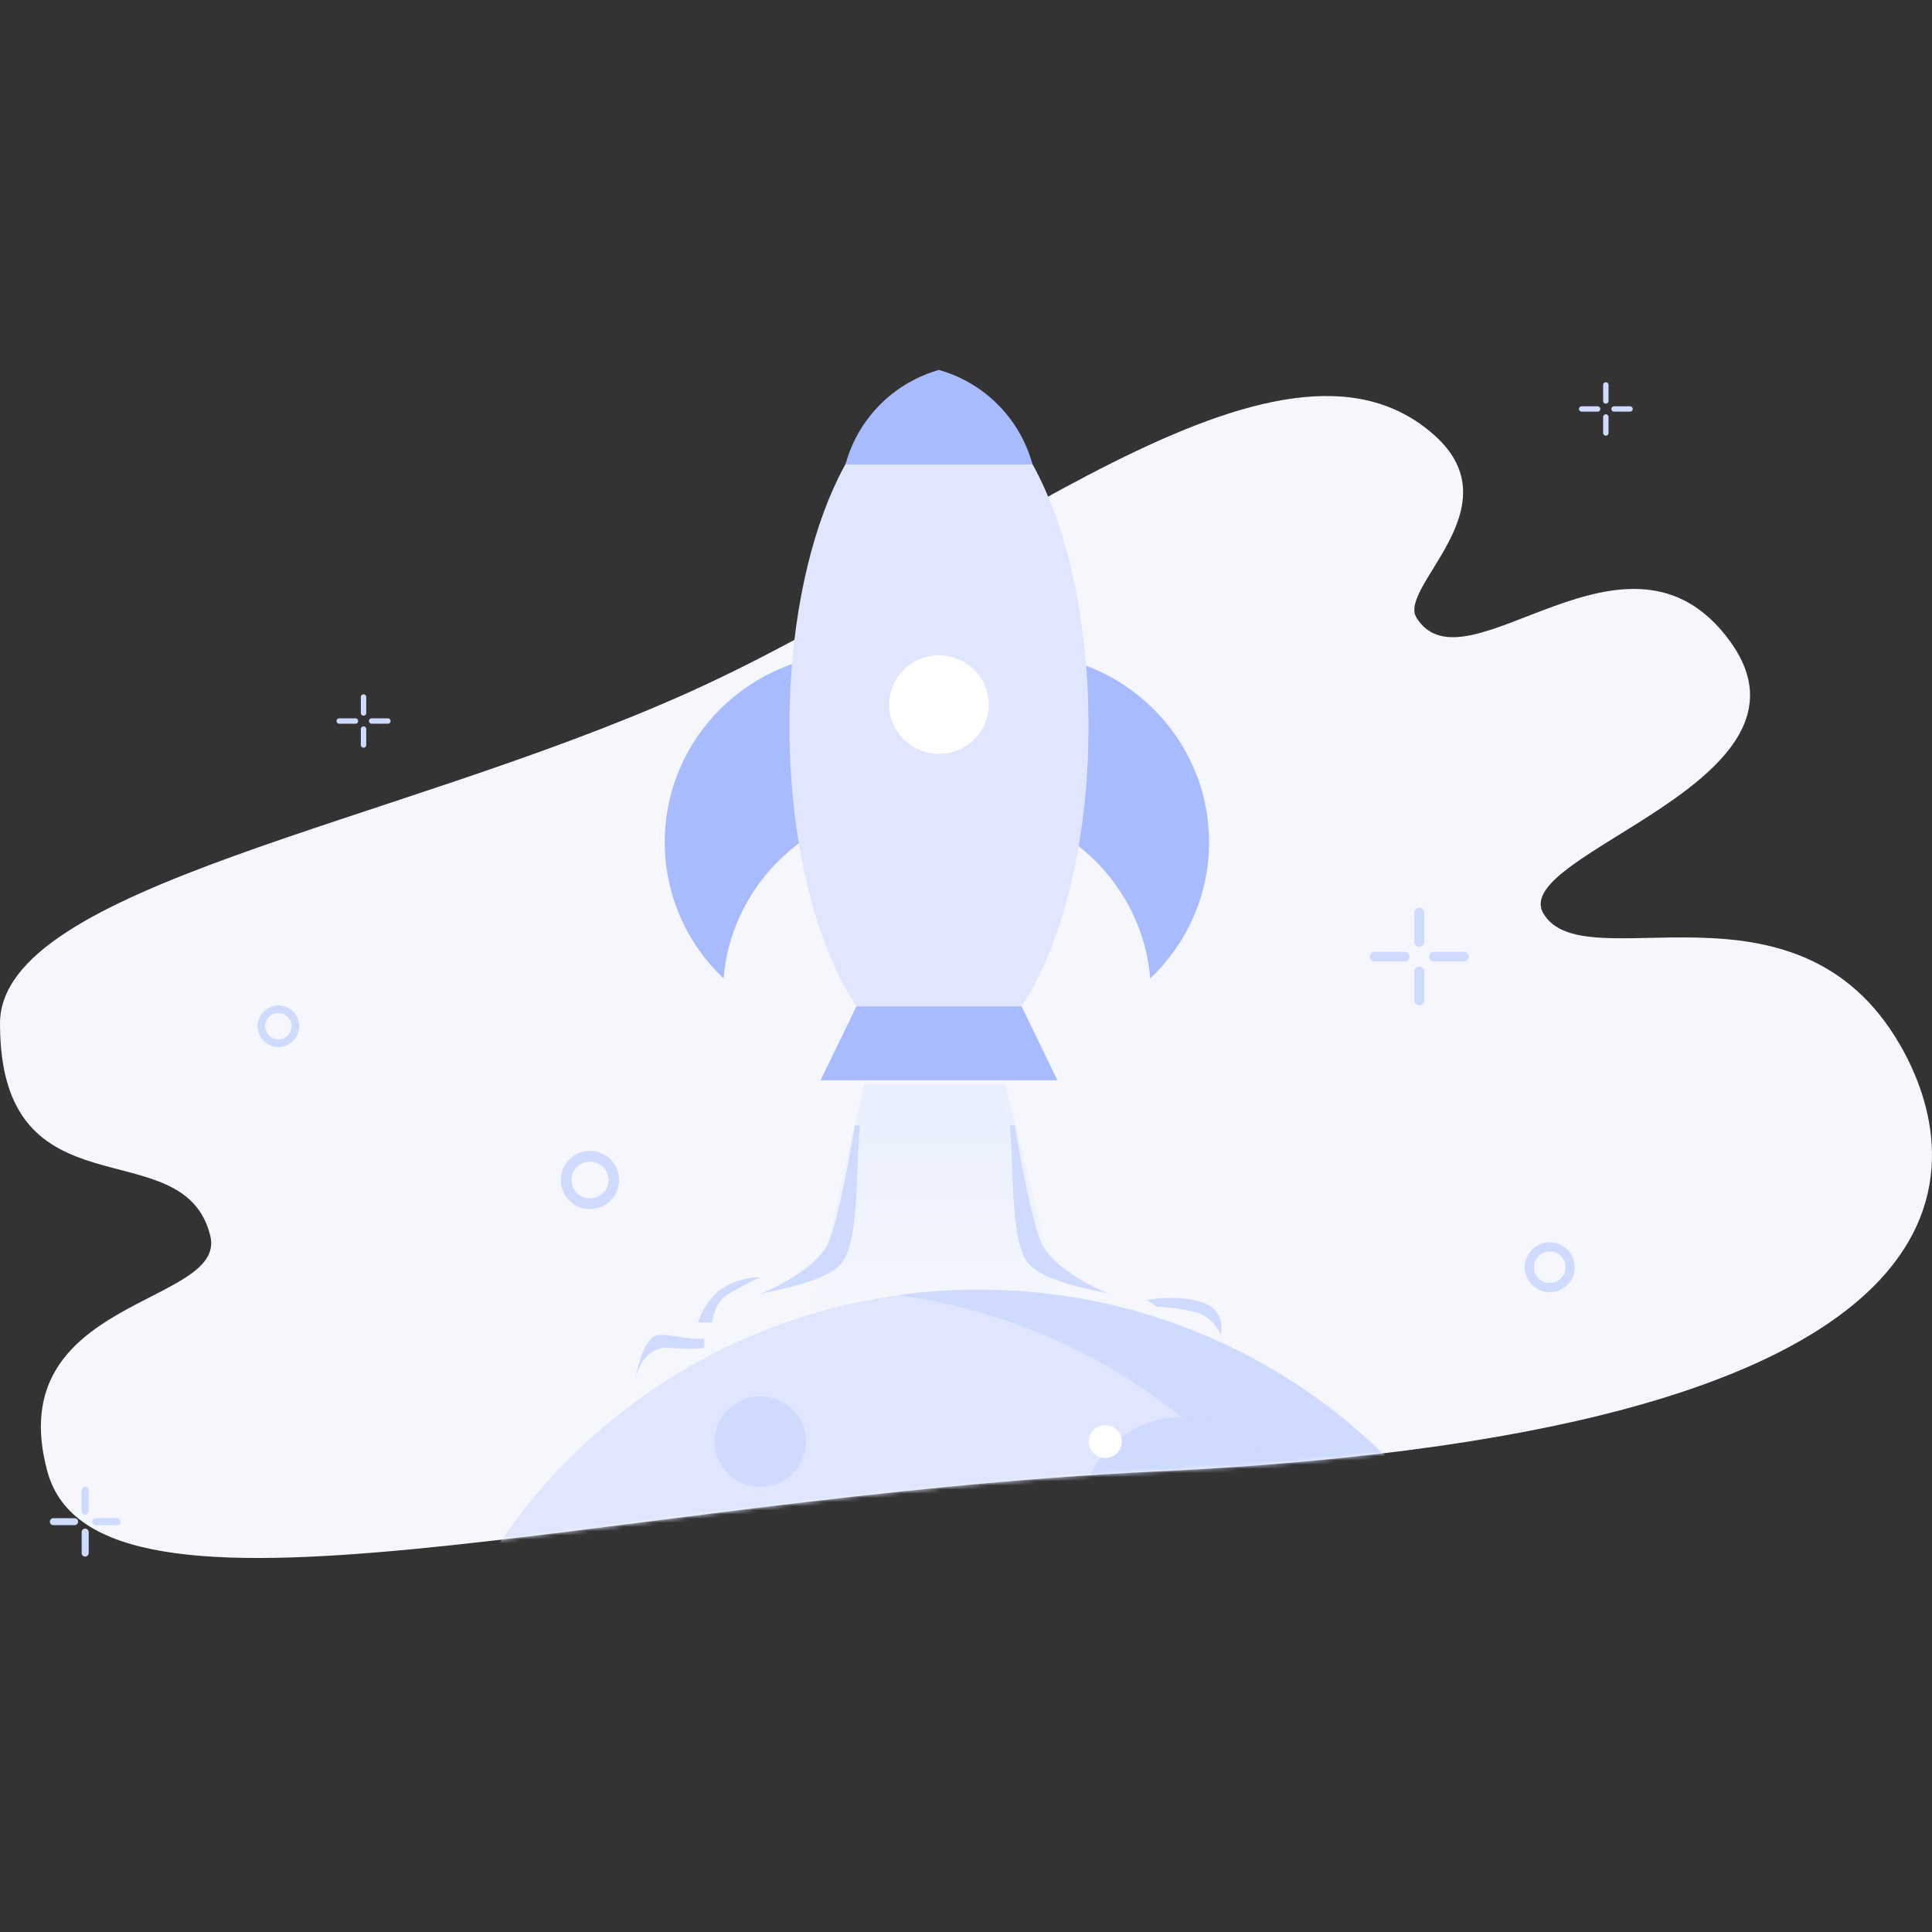 <svg width="465" height="465" fill="none" xmlns="http://www.w3.org/2000/svg"><rect width="100%" height="100%" fill="#333333" stroke="none"/><path d="M345.315 104.823c-37.451-33.642-109.393 30.387-180.126 62.076C94.457 198.588 0 213.296 0 246.342c0 47.524 44.206 24.974 50.61 51.089 4.137 16.87-50.61 14.756-39.205 56.727 11.845 43.588 134.516 6.197 266.952 0 207.545-9.712 194.232-76.13 178.988-102.61-24.949-43.337-76.059-15.113-85.865-31.673-8.554-14.446 69.5-31.711 44.908-65.535-24.593-33.824-63.622 13.353-75.466-5.673-4.594-7.38 23.724-26.48 4.393-43.844z" fill="#F5F7FC"/><path d="M208 260.995h34l14 56.328h-61l13-56.328z" fill="url(#paint0_linear)"/><path d="M199.552 298.707c2.317-5.893 5.103-21.009 6.207-27.83H207c-1.103 8.731 0 26.602-4.138 32.741-3.159 4.687-15.724 6.821-19.862 7.776 4.552-1.773 14.234-6.794 16.552-12.687zM250.448 298.707c-2.317-5.893-5.103-21.009-6.207-27.83H243c1.103 8.731 0 26.602 4.138 32.741 3.159 4.687 15.724 6.821 19.862 7.776-4.552-1.773-14.234-6.794-16.552-12.687z" fill="#CFDAFF"/><mask id="a" maskUnits="userSpaceOnUse" x="0" y="95" width="465" height="280"><path d="M345.315 104.823c-37.451-33.642-109.393 30.387-180.126 62.076C94.457 198.588 0 213.296 0 246.342c0 47.524 44.206 24.974 50.61 51.089 4.137 16.87-50.61 14.756-39.205 56.727 11.845 43.588 134.516 6.197 266.952 0 207.545-9.712 194.232-76.13 178.988-102.61-24.949-43.337-76.059-15.113-85.865-31.673-8.554-14.446 69.5-31.711 44.908-65.535-24.593-33.824-63.622 13.353-75.466-5.673-4.594-7.38 23.724-26.48 4.393-43.844z" fill="#F5F7FC"/></mask><g mask="url(#a)"><path d="M374.036 447.273c0 75.59-62.017 136.868-138.518 136.868S97 522.863 97 447.273s62.017-136.867 138.518-136.867 138.518 61.277 138.518 136.867z" fill="#DFE6FD"/><path fill-rule="evenodd" clip-rule="evenodd" d="M216.246 582.827c67.379-9.267 119.245-66.426 119.245-135.554S283.625 320.987 216.246 311.72a141.424 141.424 0 0119.272-1.314c76.501 0 138.518 61.277 138.518 136.867 0 75.59-62.017 136.868-138.518 136.868-6.54 0-12.974-.448-19.272-1.314z" fill="#CFDAFF"/><path d="M309.385 365.439c0 13.474-11.056 24.398-24.693 24.398-13.637 0-24.692-10.924-24.692-24.398 0-13.475 11.055-24.398 24.692-24.398s24.693 10.923 24.693 24.398zM194 346.97c0 6.003-4.925 10.87-11 10.87s-11-4.867-11-10.87c0-6.004 4.925-10.871 11-10.871s11 4.867 11 10.871z" fill="#CFDAFF"/><path d="M270 346.97c0-2.183-1.791-3.953-4-3.953s-4 1.77-4 3.953 1.791 3.953 4 3.953 4-1.77 4-3.953z" fill="#fff"/></g><path fill-rule="evenodd" clip-rule="evenodd" d="M245 195.94c17.401 5.488 30.302 20.932 31.845 39.554C285.569 227.221 291 215.583 291 202.69c0-25.105-20.595-45.457-46-45.457v38.707zM206 195.94c-17.401 5.488-30.302 20.932-31.845 39.554C165.431 227.221 160 215.583 160 202.69c0-25.105 20.595-45.457 46-45.457v38.707z" fill="#A7BBFE"/><path d="M262 174.774c0 44.617-16.118 80.786-36 80.786s-36-36.169-36-80.786c0-44.618 16.118-80.787 36-80.787 6.298 0 12.218 3.629 17.367 10.006C254.476 117.748 262 144.289 262 174.774z" fill="#DFE6FD"/><path d="M238 169.585c0 6.55-5.373 11.859-12 11.859s-12-5.309-12-11.859c0-6.549 5.373-11.858 12-11.858s12 5.309 12 11.858z" fill="#fff"/><path d="M203.579 111.493A32.45 32.45 0 01226 89.046a32.45 32.45 0 0122.421 22.447l.079.282h-45l.079-.282zM206.125 242.219h39.75l8.625 17.788h-57l8.625-17.788z" fill="#A7BBFE"/><path d="M385.85 92.66a.65.65 0 111.3 0v3.84a.65.65 0 11-1.3 0v-3.84zM385.85 100.369a.65.65 0 011.3-.001v3.839a.65.65 0 11-1.3 0v-3.838zM380.642 99.076a.643.643 0 010-1.284h3.916a.643.643 0 010 1.284h-3.916zM388.442 99.076a.643.643 0 010-1.284h3.916a.643.643 0 010 1.284h-3.916zM86.85 167.765a.65.65 0 111.3 0v3.838a.65.65 0 11-1.3 0v-3.838zM86.85 175.473a.65.65 0 111.3 0v3.838a.65.65 0 11-1.3 0v-3.838zM81.642 174.18a.642.642 0 110-1.284h3.916a.642.642 0 110 1.284h-3.916zM89.442 174.18a.642.642 0 110-1.284h3.916a.642.642 0 110 1.284h-3.916zM19.65 358.69a.85.85 0 011.7 0v5.02a.85.85 0 01-1.7 0v-5.02zM19.65 368.77a.85.85 0 111.7 0v5.02a.85.85 0 01-1.7 0v-5.02zM12.84 367.08a.84.84 0 110-1.68h5.12a.84.84 0 110 1.68h-5.12zM23.04 367.08a.84.84 0 110-1.68h5.12a.84.84 0 110 1.68h-5.12zM340.422 219.691a1.189 1.189 0 112.378 0v7.021a1.19 1.19 0 01-2.378 0v-7.021zM340.422 233.79a1.189 1.189 0 112.378 0v7.021a1.19 1.19 0 01-2.378 0v-7.021zM330.897 231.426a1.175 1.175 0 110-2.35h7.161a1.175 1.175 0 110 2.35h-7.161zM345.164 231.426a1.175 1.175 0 110-2.35h7.161a1.175 1.175 0 110 2.35h-7.161z" fill="#CFDAFF"/><path fill-rule="evenodd" clip-rule="evenodd" d="M142 288.424c2.489 0 4.455-2.009 4.455-4.424 0-2.415-1.966-4.424-4.455-4.424s-4.455 2.009-4.455 4.424c0 2.415 1.966 4.424 4.455 4.424zm0 2.576a7 7 0 100-14 7 7 0 000 14zM67 250.16a3.17 3.17 0 003.182-3.16A3.17 3.17 0 0067 243.84a3.17 3.17 0 00-3.182 3.16A3.17 3.17 0 0067 250.16zm0 1.84a5 5 0 100-10 5 5 0 000 10zM373 308.792a3.805 3.805 0 003.818-3.792 3.805 3.805 0 00-3.818-3.792 3.805 3.805 0 00-3.818 3.792 3.805 3.805 0 003.818 3.792zm0 2.208a6 6 0 100-12 6 6 0 000 12z" fill="#CFDAFF"/><path d="M173.948 310.037c3.518-2.275 7.5-2.671 9.052-2.585-1.293.431-4.19 2.017-7.5 3.878-3.31 1.862-3.793 5.344-4.138 6.981H168c.517-1.809 2.431-5.998 5.948-8.274zM153 331.806c.333-2.965 2-8.301 4-9.882 2.321-1.835 8.023.88 12.5.231v2.239c-.667.165-3.3.396-8.5 0-5.2-.395-7.5 4.777-8 7.412zM291.426 314.464c-3.56-2.404-11.075-2.404-15.426-1.602l2.373 1.602c2.637.134 8.544.722 11.075 2.004 2.532 1.282 3.956 3.74 4.351 4.808.396-1.469.475-4.888-2.373-6.812z" fill="#CFDAFF"/><defs><linearGradient id="paint0_linear" x1="225" y1="260.995" x2="225" y2="317.323" gradientUnits="userSpaceOnUse"><stop stop-color="#E9EFFF"/><stop offset="1" stop-color="#E9EFFF" stop-opacity="0"/></linearGradient></defs></svg>